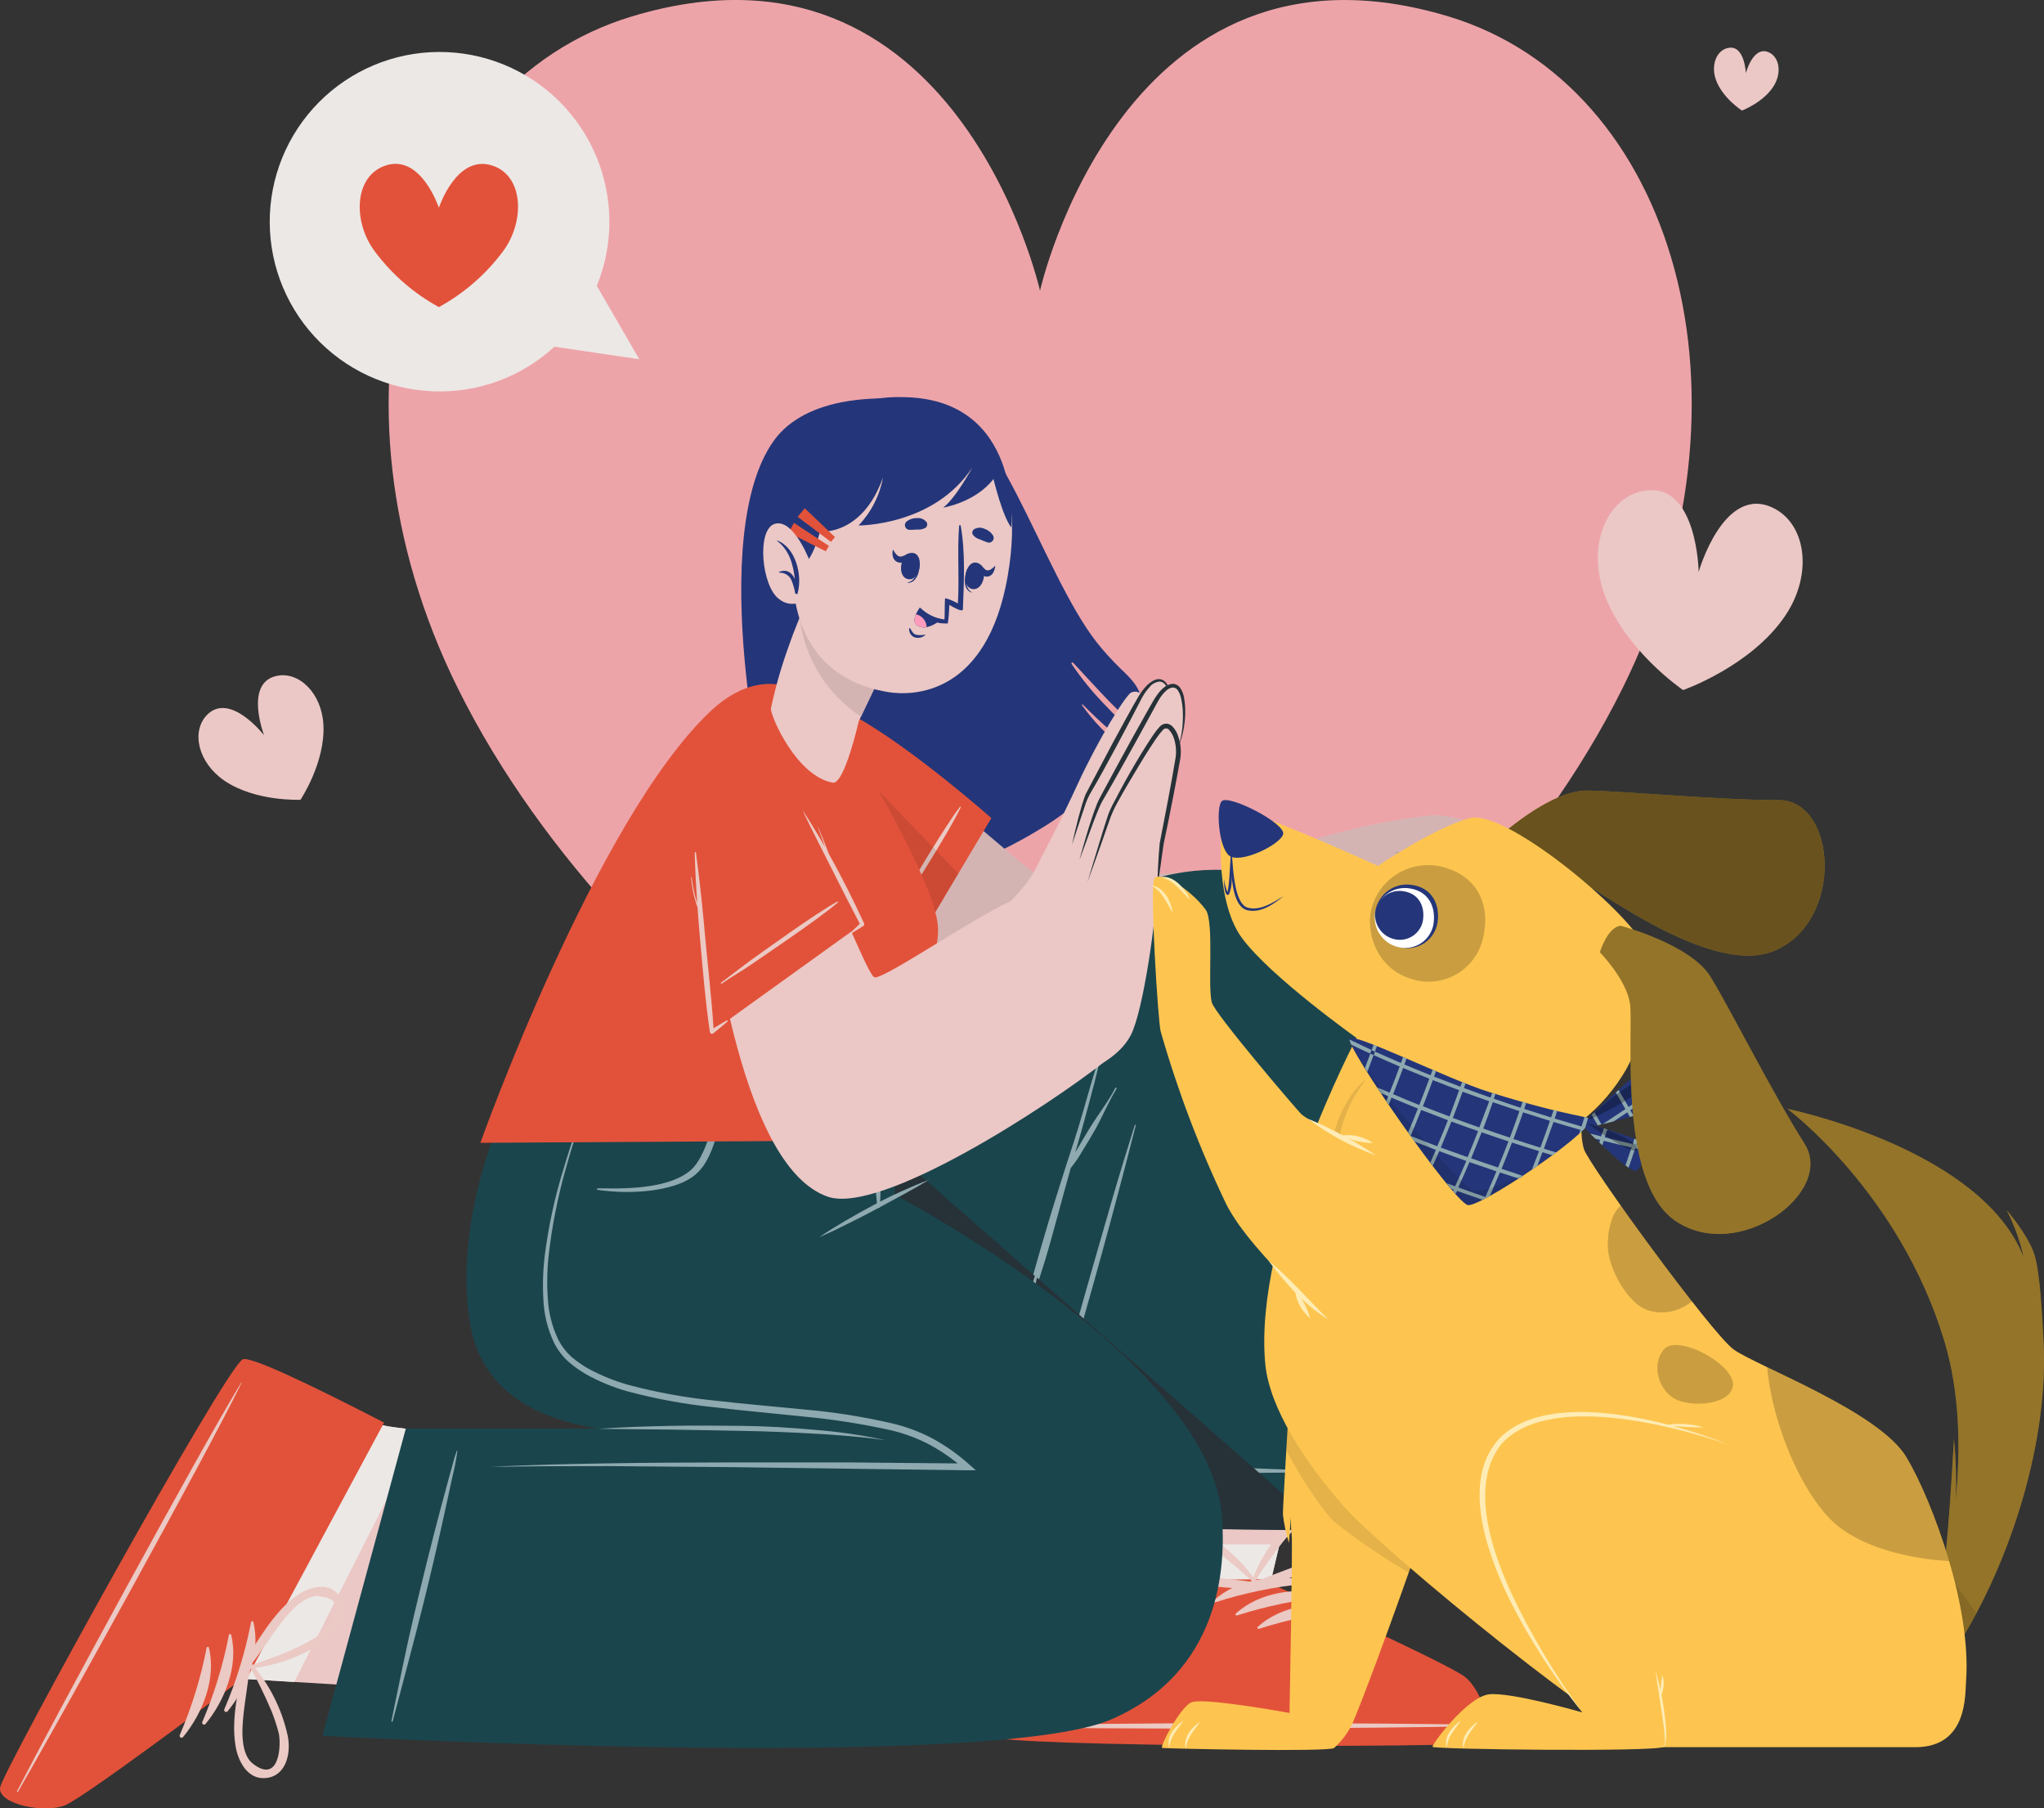 <svg xmlns="http://www.w3.org/2000/svg" width="736" height="651" viewBox="0 0 736 651" fill="none"><rect x="0" y="0" width="736" height="651" fill="#333333" stroke="none"/><g clip-path="url(#clip0_108_352)"><path d="M584.277 247.703C522.182 372.817 374.483 447.006 374.483 447.006C374.483 447.006 226.784 372.766 164.809 247.703C113.1 143.361 145.893 30.566 227.472 5.928C344.407 -29.414 374.483 104.651 374.483 104.651C374.483 104.651 404.508 -29.363 521.614 5.928C603.228 30.634 635.986 143.361 584.277 247.703Z" fill="#EDA4A9"></path><path d="M80.788 281.052C92.069 288.715 108.199 287.924 108.199 287.924C108.199 287.924 117.193 274.523 116.453 260.915C115.851 249.559 107.649 241.552 99.515 243.356C87.873 245.968 95.095 264.712 95.095 264.712C95.095 264.712 82.766 248.837 74.46 257.462C68.751 263.493 71.382 274.609 80.788 281.052Z" fill="#EBC8C6"></path><path d="M617.917 28.878C620.325 35.373 627.238 39.806 627.238 39.806C627.238 39.806 634.907 36.919 638.622 31.06C641.717 26.164 640.702 20.425 636.799 18.793C631.193 16.439 628.648 26.335 628.648 26.335C628.648 26.335 628.235 16.027 622.268 17.264C618.106 18.054 615.905 23.449 617.917 28.878Z" fill="#EBC8C6"></path><path d="M577.416 213.048C584.535 233.838 606.048 248.442 606.048 248.442C606.048 248.442 630.621 239.851 642.848 221.639C653.062 206.433 650.259 188.17 638.033 182.654C620.51 174.734 611.654 205.884 611.654 205.884C611.654 205.884 611.155 173.514 592.153 176.675C578.912 178.789 571.5 195.712 577.416 213.048Z" fill="#EBC8C6"></path><path d="M281.262 263.974C283.188 273.801 285.079 283.681 287.418 293.423C288.87 299.305 290.626 305.109 292.68 310.81C295.537 312.255 298.549 313.373 301.657 314.143C301.124 312.7 300.625 311.257 300.109 309.848C297.789 303.025 295.826 296.086 294.228 289.058C294.228 288.818 294.537 288.766 294.589 289.058C296.601 296.189 299.215 303.25 301.88 310.174C302.448 311.686 303.084 313.181 303.72 314.659C306.673 315.281 309.667 315.683 312.679 315.861C311.992 314.143 311.355 312.58 310.719 310.965C309.183 307.15 307.761 303.302 306.454 299.419C303.897 291.736 301.79 283.911 300.143 275.983C300.143 275.657 300.573 275.605 300.659 275.983C302.878 283.99 305.405 291.945 308.208 299.78C309.533 303.474 310.908 307.168 312.387 310.81C313.092 312.528 313.866 314.246 314.64 315.964C320.155 316.143 325.676 315.879 331.148 315.174C346.9 313.25 362.102 306.171 375.583 297.821C387.328 290.71 397.287 281.007 404.697 269.455C398.903 265.041 393.808 259.782 389.581 253.854C389.564 253.815 389.56 253.772 389.571 253.73C389.581 253.689 389.605 253.653 389.639 253.627C389.673 253.601 389.714 253.587 389.757 253.588C389.799 253.589 389.841 253.604 389.874 253.631C393.244 257.067 396.752 260.366 400.398 263.527C402.117 265.022 403.923 266.396 405.711 267.788L406.021 267.255C406.691 266.087 407.414 264.833 408.084 263.527C404.57 260.559 401.239 257.38 398.111 254.009C393.554 249.394 389.443 244.361 385.832 238.975C385.796 238.905 385.785 238.826 385.801 238.749C385.816 238.672 385.858 238.603 385.918 238.553C385.978 238.503 386.053 238.475 386.132 238.474C386.21 238.472 386.286 238.498 386.348 238.545C390.682 243.15 394.946 247.875 399.314 252.428C402.427 255.624 405.763 258.613 408.961 261.723C410.819 257.685 411.936 253.253 410.182 248.974C408.721 245.538 405.746 242.909 403.149 240.384C400.189 237.492 397.414 234.416 394.843 231.175C374.844 205.54 357.974 143.43 334.983 144.804C334.845 144.65 294.022 137.141 278.597 158.721C254.126 192.963 275.157 288.612 278.407 296.034C280.846 301.538 284.876 306.187 289.98 309.384C288.261 304.556 286.988 299.591 285.836 294.728C283.567 284.634 281.845 274.425 280.677 264.145C280.654 264.068 280.663 263.985 280.702 263.914C280.741 263.843 280.806 263.79 280.884 263.768C280.961 263.745 281.045 263.754 281.115 263.792C281.186 263.831 281.239 263.896 281.262 263.974Z" fill="#243679"></path><path d="M286.559 281.825C307.194 317.906 336.221 367.388 349.428 371.666C383.735 382.765 451.557 388.143 474.634 380.583C483.318 377.731 477.403 306.601 468.014 309.315C450.68 314.349 378.817 316.789 373.228 314.659C369.359 313.164 335.396 281.756 309.206 263.115C271.959 236.449 279.164 268.888 286.559 281.825Z" fill="#EBC8C6"></path><g opacity="0.1"><path d="M286.559 281.825C307.194 317.906 336.221 367.388 349.428 371.666C383.735 382.765 451.557 388.143 474.634 380.583C483.318 377.731 477.403 306.601 468.014 309.315C450.68 314.349 378.817 316.789 373.228 314.659C369.359 313.164 335.396 281.756 309.206 263.115C271.959 236.449 279.164 268.888 286.559 281.825Z" fill="black"></path></g><path d="M567.666 322.098C567.561 322.717 567.306 323.301 566.922 323.799C566.538 324.296 566.038 324.691 565.465 324.95C570.624 328.713 573.771 332.974 571.776 337.321C570.624 339.864 568.061 340.963 564.777 341.015C567.013 343.3 567.718 345.74 566.05 348.265C563.126 352.681 551.192 351.289 539.533 348.592C547.237 351.719 553.066 355.585 550.624 359.657C544.056 370.446 518.571 361.65 500.463 358.127C494.86 356.895 489.109 356.479 483.387 356.89C482.537 356.998 481.697 357.176 480.876 357.423C478.624 358.093 477.093 359.279 476.921 361.186C476.595 364.622 483.92 367.457 489.182 367.8C499.156 368.385 511.228 377.937 510.918 384.191C510.488 393.349 487.789 388.951 479.501 389.346C468.409 389.913 450.267 384.604 448.823 384.415C448.823 384.415 447.103 377.714 445.383 368.264C441.944 350.258 438.144 322.373 444.403 312.459C444.403 312.459 479.105 297.202 515.441 293.56C527.788 292.375 570.779 309.814 567.666 322.098Z" fill="#EBC8C6"></path><path opacity="0.1" d="M567.666 322.098C567.561 322.717 567.306 323.301 566.922 323.799C566.538 324.296 566.038 324.691 565.465 324.95C570.624 328.713 573.771 332.974 571.776 337.321C570.624 339.864 568.061 340.963 564.777 341.015C567.013 343.3 567.718 345.74 566.05 348.265C563.126 352.681 551.192 351.289 539.533 348.592C547.237 351.719 553.066 355.585 550.624 359.657C544.056 370.446 518.571 361.65 500.463 358.127C494.86 356.895 489.109 356.479 483.387 356.89C482.537 356.998 481.697 357.176 480.876 357.423C478.624 358.093 477.093 359.279 476.921 361.186C476.595 364.622 483.92 367.457 489.182 367.8C499.156 368.385 511.228 377.937 510.918 384.191C510.488 393.349 487.789 388.951 479.501 389.346C468.409 389.913 450.267 384.604 448.823 384.415C448.823 384.415 447.103 377.714 445.383 368.264C441.944 350.258 438.144 322.373 444.403 312.459C444.403 312.459 479.105 297.202 515.441 293.56C527.788 292.375 570.779 309.814 567.666 322.098Z" fill="black"></path><path d="M497.557 338.438C504.5 337.095 511.661 337.395 518.467 339.314C527.874 341.754 532.362 344.984 540.822 348.763C541.046 348.867 540.908 349.21 540.685 349.107C536.644 347.389 522.921 341.96 518.811 340.654C512.012 338.197 504.704 337.482 497.557 338.575V338.438Z" fill="#263238"></path><path d="M499.895 322.132C507.647 321.425 515.455 321.621 523.162 322.717C532.637 324.074 541.27 328.627 549.713 333.025C554.769 335.637 559.79 338.352 564.725 341.187C564.932 341.307 564.811 341.65 564.588 341.53C555.99 337.006 547.26 332.739 538.398 328.73C530.213 324.97 521.365 322.862 512.363 322.528C507.204 322.356 505.037 322.098 499.913 322.322C499.81 322.287 499.792 322.132 499.895 322.132Z" fill="#263238"></path><path d="M502.354 307.116C510.591 306.051 517.831 304.934 526.154 306.738C537.074 309.126 547.288 314.865 551.484 317.047C556.127 319.521 560.667 322.201 565.241 324.83C565.43 324.933 565.241 325.259 565.052 325.156C554.862 319.37 544.311 314.245 533.462 309.813C528.859 307.841 523.949 306.679 518.949 306.377C513.437 306.128 507.914 306.352 502.44 307.047C502.44 307.047 502.32 307.116 502.354 307.116Z" fill="#263238"></path><path d="M356.96 294.522L323.685 350.464C323.685 350.464 286.111 289.522 280.127 268.475C273.386 244.799 287.006 246.535 307.538 257.754C328.07 268.973 356.96 294.522 356.96 294.522Z" fill="#E2523A"></path><path d="M345.662 290.467C340.503 297.031 327.623 318.868 325.474 322.459C324.339 324.349 320.126 332.098 318.973 333.97C318.836 334.211 319.231 334.4 319.369 334.159C321.57 330.568 324.132 327.287 326.368 323.627C328.603 319.968 342.446 298.319 345.937 290.639C346.023 290.485 345.782 290.33 345.662 290.467Z" fill="#EBC9C4"></path><path opacity="0.1" d="M345.077 314.487L323.685 350.482C323.685 350.482 286.111 289.522 280.127 268.475C276.894 257.136 278.407 251.62 282.981 250.177L345.077 314.487Z" fill="black"></path><path d="M531.33 626.465C536.97 624.575 531.966 608.322 525.69 603.305C523.695 601.724 516.301 597.961 507.032 593.494C486.62 583.684 457.283 570.574 457.283 570.574L482.286 464.737L380.398 465.304C380.398 465.304 352.575 564.698 352.73 570.884C352.73 571.262 352.73 571.639 352.73 572.017C353.589 600.075 354.982 623.029 357.304 624.472C363.512 628.389 525.655 628.355 531.33 626.465Z" fill="#EBC8C6"></path><path d="M531.33 626.448C525.655 628.355 363.495 628.389 357.321 624.472C355.017 623.029 353.624 600.075 352.747 572.017C352.747 571.639 352.747 571.244 352.747 570.866C353.486 565.849 354.549 560.885 355.928 556.005H460.722L457.283 570.574C457.283 570.574 486.637 583.684 507.049 593.477C516.318 597.944 523.712 601.707 525.707 603.305C531.949 608.322 536.953 624.575 531.33 626.448Z" fill="#ECE8E6"></path><path d="M533.153 627.359C527.392 629.3 362.274 629.077 356.031 625.108C353.624 623.63 352.248 599.593 351.423 570.505C351.423 570.196 351.423 569.887 351.423 569.595L457.954 568.513V570.334C457.954 570.334 521.116 598.649 527.564 603.769C534.013 608.889 538.931 625.451 533.153 627.359Z" fill="#E2523A"></path><path d="M531.296 620.967C503.472 620.246 391.146 619.988 363.581 621.397C363.357 621.397 363.357 621.568 363.581 621.568C391.095 622.891 503.472 622.238 531.296 621.431C531.949 621.397 531.949 620.984 531.296 620.967Z" fill="#EBC9C4"></path><path d="M469.75 568.839C458.796 566.777 445.4 568.444 437.077 576.227C436.751 576.536 437.181 577 437.542 576.88C448.011 573.521 458.808 571.286 469.75 570.213C469.933 570.213 470.108 570.141 470.237 570.012C470.366 569.883 470.438 569.709 470.438 569.526C470.438 569.344 470.366 569.169 470.237 569.04C470.108 568.911 469.933 568.839 469.75 568.839Z" fill="#EBC9C4"></path><path d="M477.643 573.564C466.706 571.502 453.31 573.169 444.97 580.952C444.661 581.261 445.091 581.708 445.435 581.605C455.906 578.236 466.71 576.001 477.66 574.938C477.843 574.936 478.017 574.861 478.144 574.731C478.272 574.6 478.342 574.425 478.34 574.243C478.337 574.06 478.263 573.886 478.132 573.759C478.001 573.632 477.826 573.562 477.643 573.564Z" fill="#EBC9C4"></path><path d="M485.519 578.375C474.565 576.33 461.17 577.979 452.847 585.78C452.52 586.072 452.95 586.536 453.311 586.415C463.777 583.05 474.575 580.821 485.519 579.766C485.685 579.74 485.836 579.656 485.946 579.528C486.055 579.4 486.115 579.238 486.115 579.07C486.115 578.903 486.055 578.74 485.946 578.613C485.836 578.485 485.685 578.401 485.519 578.375Z" fill="#EBC9C4"></path><path d="M484.023 544.991C479.724 539.064 471.71 541.71 467.136 545.541C459.401 552.266 453.571 560.905 450.232 570.591C450.216 570.634 450.21 570.681 450.215 570.726C450.22 570.772 450.236 570.816 450.261 570.854C450.286 570.893 450.32 570.925 450.36 570.948C450.4 570.971 450.444 570.984 450.49 570.987C450.48 571.201 450.52 571.415 450.609 571.611C450.697 571.807 450.831 571.979 450.998 572.113C451.166 572.247 451.364 572.339 451.574 572.383C451.785 572.426 452.003 572.418 452.21 572.361C461.255 569.028 471.349 566.571 479.088 560.557C483.627 557.052 488.081 550.592 484.023 544.991ZM464.884 564.492C460.481 566.21 456.01 567.774 451.66 569.646C454.815 564.674 458.218 559.863 461.857 555.231C463.645 553.013 465.587 550.923 467.669 548.977C470.937 546.022 483.834 539.734 481.891 551.726C480.824 558.375 470.146 562.413 464.884 564.492Z" fill="#EBC9C4"></path><path d="M422.392 567.705C431.42 571.554 441.806 571.382 451.402 572.31C451.612 572.313 451.82 572.266 452.009 572.174C452.198 572.083 452.363 571.948 452.49 571.78C452.617 571.613 452.703 571.419 452.741 571.212C452.779 571.005 452.768 570.793 452.709 570.591C452.754 570.577 452.796 570.552 452.829 570.517C452.863 570.483 452.887 570.442 452.901 570.396C452.914 570.35 452.917 570.302 452.907 570.255C452.898 570.208 452.877 570.164 452.846 570.127C447.163 561.599 439.335 554.714 430.147 550.163C424.748 547.62 416.39 547.07 413.673 553.891C411.18 560.334 417.13 565.454 422.392 567.705ZM417.456 559.905C412.538 548.771 426.622 551.589 430.526 553.633C433.028 554.998 435.436 556.531 437.731 558.221C442.426 561.782 446.937 565.578 451.247 569.595C446.553 568.839 441.841 568.495 437.146 567.877C431.523 567.224 420.173 566.021 417.456 559.905Z" fill="#EBC9C4"></path><path d="M238.392 394.208C238.392 394.208 220.13 460.27 252.011 479.823C273.3 492.863 367.381 474.823 371.388 463.191C378.903 441.268 378.903 433.21 378.903 433.21L354.828 549.51L473.345 550.902C473.345 550.902 495.579 454.686 489.87 352.44C487.755 314.641 436.923 303.233 401.567 322.029C367.295 340.242 305.887 390.755 305.887 390.755L238.392 394.208Z" fill="#1B454D"></path><path d="M364.801 481.386C371.198 465.768 370.7 459.635 386.641 411.166C388.773 404.689 390.561 398.091 392.47 391.545C394.379 384.999 396.786 377.989 398.282 371.082C398.282 370.738 398.902 370.876 398.798 371.202C396.958 377.199 395.755 383.384 394.173 389.449C392.591 395.514 391.043 401.321 389.392 407.214C388.67 409.774 387.913 412.369 387.191 414.86L388.137 413.297C389.53 410.891 390.922 408.52 392.367 406.166C395.359 401.304 398.988 396.751 401.601 391.682C401.756 391.373 402.255 391.682 402.066 391.94C399.056 396.785 396.907 402.249 394.087 407.128C392.728 409.534 391.284 411.888 389.822 414.242C388.574 416.445 387.148 418.542 385.557 420.513C383.391 428.004 378.679 446.027 376.392 453.466C369.049 476.902 371.456 469.273 365.988 481.85C365.696 482.503 364.526 482.056 364.801 481.386Z" fill="#8EA9AF"></path><path d="M418.798 530.353C400.948 530.164 383.133 529.15 365.3 528.806C364.956 528.806 364.905 528.274 365.3 528.274C383.081 528.171 400.828 527.483 418.608 527.69C436.389 527.896 454.256 528.772 472.089 529.408C472.553 529.408 472.622 530.129 472.089 530.129C454.342 530.129 436.579 530.61 418.798 530.353Z" fill="#8EA9AF"></path><path d="M375.068 524.391C376.684 516.522 378.971 508.79 381.052 501.024C383.133 493.258 385.231 485.561 387.363 477.744C391.662 462.28 396.15 446.817 400.604 431.354C403.149 422.574 405.884 413.846 408.583 405.118C408.583 404.861 409.048 404.946 408.979 405.118C401.034 436.297 392.493 467.32 383.356 498.189C380.76 506.935 378.421 515.817 375.343 524.408C375.274 524.631 375.016 524.58 375.068 524.391Z" fill="#8EA9AF"></path><path d="M252.011 479.805C220.13 460.253 238.392 394.191 238.392 394.191L295.26 391.425L372.643 459.394C372.23 460.614 371.818 461.885 371.353 463.208C367.398 474.806 273.3 492.812 252.011 479.805Z" fill="#263238"></path><path d="M473.912 548.29C473.533 550.008 473.327 550.97 473.327 550.97L354.828 549.51L373.4 459.961L473.912 548.29Z" fill="#263238"></path><path d="M1.737 642.289C0.671 648.131 17.334 651.584 24.763 648.509C27.119 647.529 33.98 642.856 42.354 636.894C60.789 623.75 86.428 604.353 86.428 604.353L173.51 609.627L222.107 520.13C222.107 520.13 142.007 515.508 136.504 512.673L135.489 512.158C110.469 499.409 89.661 489.564 87.34 490.887C80.874 494.409 2.803 636.413 1.737 642.289Z" fill="#EBC8C6"></path><path d="M151.791 514.976L105.981 605.555L86.411 604.37C86.411 604.37 60.789 623.733 42.354 636.894C33.963 642.856 27.119 647.512 24.763 648.509C17.334 651.584 0.688 648.131 1.737 642.289C2.786 636.447 80.84 494.41 87.271 490.887C89.644 489.564 110.486 499.478 135.421 512.158C135.765 512.312 136.091 512.501 136.435 512.673C137.862 513.429 143.709 514.185 151.791 514.976Z" fill="#ECE8E6"></path><path d="M0.052 643.457C1.135 637.478 80.874 492.983 87.357 489.41C89.816 488.018 111.569 498.396 137.484 511.745L138.292 512.175L87.924 605.968L86.36 605.057C86.36 605.057 31.108 646.722 23.507 649.9C15.907 653.079 -1.049 649.436 0.052 643.457Z" fill="#E2523A"></path><path d="M6.569 644.901C20.601 620.847 74.924 522.656 86.979 497.846C86.979 497.64 86.979 497.554 86.824 497.846C72.396 521.35 18.864 620.022 6.174 644.78C5.898 645.21 6.277 645.416 6.569 644.901Z" fill="#EBC9C4"></path><path d="M81.94 616.122C89.008 607.531 93.978 594.989 91.209 583.907C91.106 583.477 90.487 583.632 90.418 583.993C88.321 594.781 85.082 605.315 80.754 615.417C80.701 615.571 80.703 615.737 80.759 615.889C80.815 616.041 80.921 616.169 81.061 616.251C81.2 616.334 81.363 616.366 81.523 616.343C81.684 616.319 81.831 616.241 81.94 616.122Z" fill="#EBC9C4"></path><path d="M73.944 620.744C81.029 612.153 85.981 599.611 83.23 588.529C83.11 588.099 82.508 588.254 82.439 588.529C80.367 599.346 77.138 609.91 72.809 620.039C72.775 620.183 72.788 620.333 72.844 620.469C72.9 620.606 72.998 620.721 73.124 620.799C73.249 620.876 73.395 620.913 73.543 620.903C73.69 620.893 73.83 620.837 73.944 620.744Z" fill="#EBC9C4"></path><path d="M65.93 625.365C72.998 616.775 77.968 604.232 75.199 593.151C75.096 592.721 74.477 592.876 74.408 593.236C72.313 604.027 69.068 614.562 64.727 624.661C64.663 624.818 64.658 624.992 64.713 625.152C64.768 625.312 64.878 625.447 65.024 625.532C65.17 625.618 65.342 625.648 65.508 625.617C65.675 625.587 65.824 625.497 65.93 625.365Z" fill="#EBC9C4"></path><path d="M95.99 640.107C103.246 639.196 104.794 630.898 103.625 625.039C101.472 615.039 96.728 605.778 89.868 598.185C89.839 598.149 89.802 598.12 89.76 598.1C89.719 598.08 89.673 598.07 89.627 598.07C89.581 598.07 89.535 598.08 89.494 598.1C89.452 598.12 89.415 598.149 89.386 598.185C89.205 598.073 88.999 598.006 88.787 597.989C88.574 597.973 88.361 598.007 88.164 598.089C87.967 598.171 87.793 598.299 87.656 598.462C87.518 598.625 87.422 598.819 87.374 599.027C85.93 608.562 83.23 618.562 84.76 628.235C85.586 633.939 89.111 640.966 95.99 640.107ZM88.079 613.957C88.681 609.249 89.49 604.611 89.902 599.886C92.749 605.037 95.332 610.33 97.641 615.744C98.72 618.384 99.622 621.093 100.34 623.854C101.355 628.132 100.65 642.461 91.072 634.97C85.775 630.846 87.374 619.558 88.079 613.957Z" fill="#EBC9C4"></path><path d="M105.74 575.282C98.002 581.313 93.169 590.487 87.718 598.442C87.614 598.629 87.555 598.837 87.546 599.05C87.537 599.263 87.579 599.476 87.668 599.67C87.757 599.864 87.89 600.035 88.057 600.168C88.224 600.301 88.421 600.392 88.63 600.435C88.63 600.624 88.63 600.796 88.957 600.796C99.177 599.904 108.984 596.35 117.399 590.487C122.231 587.051 126.771 579.869 122.059 574.251C117.605 568.925 110.245 571.674 105.74 575.282ZM114.957 574.715C127.081 575.763 117.829 586.742 114.166 589.164C111.764 590.704 109.259 592.076 106.669 593.271C101.338 595.848 95.732 597.6 90.195 599.628C93.101 595.882 95.68 591.931 98.449 588.082C101.75 583.426 108.285 574.062 114.957 574.646V574.715Z" fill="#EBC9C4"></path><path d="M319.438 381.666C321.171 397.771 322.089 413.954 322.189 430.151C322.189 430.151 434.773 489.101 439.915 545.146C441.634 564.99 439.072 602.171 400.122 619.026C356.599 637.925 116.092 624.919 116.092 624.919L146.134 514.288H252.217C252.217 514.288 177.362 526.178 169.228 476.335C161.679 429.945 190.156 381.528 190.156 381.528L319.438 381.666Z" fill="#1B454D"></path><path d="M140.94 619.593C143.589 606.844 146.099 594.044 149.109 581.364C152.118 568.684 155.231 555.987 158.584 543.393C159.535 539.831 160.493 536.28 161.456 532.741C161.92 531.023 162.384 529.305 162.883 527.587C163.305 525.842 163.822 524.121 164.431 522.432C164.431 522.243 164.706 522.346 164.688 522.432C164.241 525.725 163.604 528.989 162.78 532.208C162.109 535.284 161.473 538.377 160.785 541.452C159.409 547.775 157.993 554.075 156.537 560.351C153.631 572.997 150.416 585.522 147.114 598.064C145.257 605.177 143.377 612.296 141.474 619.421C141.37 620.108 140.837 619.953 140.94 619.593Z" fill="#8EA9AF"></path><path d="M215.538 514.409C224.136 513.79 232.734 513.515 241.332 513.343C249.931 513.172 258.529 513.257 267.127 513.343C275.725 513.429 284.323 513.962 292.921 514.735C301.596 515.379 310.216 516.631 318.716 518.481L312.319 517.656L305.887 517.037C301.605 516.676 297.289 516.333 293.042 516.144C284.444 515.646 275.845 515.285 267.247 515.147C258.649 515.01 250.051 514.786 241.453 514.683L215.538 514.409Z" fill="#8EA9AF"></path><path d="M213.715 390.738C209.875 400.597 206.535 410.644 203.707 420.839C200.834 430.966 198.786 441.308 197.585 451.765C197.004 456.98 196.894 462.235 197.258 467.469C197.52 472.651 198.818 477.728 201.076 482.4C202.235 484.657 203.79 486.688 205.667 488.396C207.612 490.083 209.727 491.563 211.978 492.812C216.567 495.284 221.418 497.238 226.44 498.636C236.619 501.338 246.999 503.216 257.48 504.254C267.986 505.474 278.528 506.333 289.086 507.399C299.706 508.302 310.25 509.943 320.641 512.312C325.915 513.501 331.008 515.379 335.791 517.896C340.534 520.486 344.96 523.617 348.981 527.226L351.371 529.339H348.155L262.38 528.188L219.493 527.827C205.186 527.827 190.896 527.827 176.605 528.136C190.878 527.312 205.186 527.088 219.476 526.831C233.766 526.573 248.09 526.556 262.38 526.504H305.285L348.19 526.899L347.347 528.978C343.458 525.533 339.189 522.542 334.622 520.061C330.018 517.655 325.114 515.869 320.039 514.752C309.745 512.507 299.321 510.9 288.828 509.941C278.304 508.825 267.746 507.914 257.204 506.643C246.617 505.568 236.134 503.643 225.856 500.887C220.673 499.425 215.681 497.361 210.981 494.736C208.622 493.374 206.409 491.773 204.377 489.96C202.354 488.068 200.688 485.827 199.459 483.345C197.154 478.428 195.856 473.101 195.642 467.675C195.351 462.343 195.535 456.996 196.192 451.697C197.547 441.153 199.82 430.748 202.985 420.599C205.991 410.449 209.573 400.479 213.715 390.738Z" fill="#8EA9AF"></path><path d="M307.177 380.497C307.177 380.257 307.572 380.24 307.607 380.497C308.054 384.329 309.326 406.269 310.049 414.465C310.289 417.403 310.135 422.626 314.417 422.626C317.856 422.626 319.489 418.932 319.868 416.063C320.332 412.627 318.458 387.147 318.028 378.693C318.028 378.453 318.389 378.436 318.44 378.693C320.005 387.164 323.015 414.104 322.121 417.884C321.415 420.839 319.902 423.657 316.876 424.653C317.145 427.978 317.099 431.32 316.738 434.636C316.738 434.911 315.844 434.997 315.775 434.773C315.93 432.797 314.881 425.117 314.898 425.083C313.852 425.168 312.802 424.983 311.847 424.547C310.893 424.111 310.067 423.438 309.447 422.592C306.455 418.588 307.108 390.239 307.177 380.497Z" fill="#8EA9AF"></path><path d="M295.019 445.408C298.08 443.295 301.261 441.371 304.46 439.481C307.658 437.591 310.908 435.804 314.176 434.052C317.443 432.299 320.762 430.615 324.15 429.103C327.537 427.591 330.925 426.045 334.467 424.808C332.868 425.787 331.234 426.646 329.635 427.609L324.786 430.306C321.553 432.024 318.286 433.845 315.001 435.598C311.717 437.35 308.449 439.034 305.113 440.649L300.109 443.106C298.407 443.862 296.739 444.704 295.019 445.408Z" fill="#8EA9AF"></path><path d="M215.125 427.815C221.092 427.815 239.716 428.88 248.589 421.389C255.777 415.324 258.907 394.638 260.162 388.951C260.162 388.676 260.644 388.762 260.644 389.036C260.773 395.42 259.962 401.788 258.236 407.936C256.792 413.176 254.797 419.035 250.618 422.695C246.44 426.354 240.094 427.849 234.385 428.622C227.976 429.379 221.495 429.292 215.108 428.365C215.063 428.334 215.026 428.292 215.001 428.243C214.976 428.194 214.964 428.14 214.966 428.085C214.968 428.03 214.983 427.977 215.011 427.929C215.039 427.882 215.078 427.843 215.125 427.815Z" fill="#8EA9AF"></path><path d="M324.029 364.158L320.005 410.547L172.977 411.441C172.977 411.441 214.248 295.536 255.622 256.259C272.113 240.641 287.521 245.143 299.335 256.964C302.035 259.661 334.708 312.837 337.545 331.891C339.867 347.475 324.029 364.158 324.029 364.158Z" fill="#E2523A"></path><path d="M303.497 355.516C296.088 355.744 288.718 356.676 281.486 358.299C277.857 359.158 274.28 360.241 270.704 361.426C268.984 362.01 267.144 362.526 265.338 363.024C263.497 363.608 261.578 363.909 259.646 363.917C259.492 363.917 259.457 364.227 259.646 364.244C261.421 364.516 263.217 364.625 265.012 364.57C266.752 364.445 268.478 364.17 270.17 363.746C273.85 362.921 277.496 361.856 281.176 360.979C288.588 359.261 295.999 357.388 303.531 356.289C303.875 356.237 303.841 355.499 303.497 355.516Z" fill="#263238"></path><path d="M320.762 365.343C314.843 364.039 308.837 363.161 302.792 362.715C299.773 362.543 296.748 362.543 293.729 362.715C292.268 362.715 290.823 362.869 289.379 362.972C287.934 363.076 286.18 363.505 284.598 363.608C284.426 363.608 284.392 363.952 284.598 363.935C286.111 363.935 287.608 364.192 289.104 364.278L293.626 364.502C296.636 364.656 299.645 364.845 302.672 364.966C308.707 365.206 314.709 365.532 320.745 366.048C321.037 366.014 321.054 365.412 320.762 365.343Z" fill="#263238"></path><path d="M277.582 255.16C277.582 258.115 286.851 279.437 299.851 281.774C304.081 282.53 309.223 259.61 309.223 259.61L309.997 258.012L320.727 235.539L296.962 211.33L293.523 208.049C293.523 208.049 290.995 214.388 287.934 222.309L287.487 223.443C287.298 223.89 287.126 224.302 286.971 224.732C286.49 225.9 286.008 227.103 285.561 228.322C285.217 229.233 284.873 230.127 284.547 231.106C284.22 232.085 283.859 233.03 283.515 234.01C281.06 240.917 279.077 247.983 277.582 255.16Z" fill="#EBC8C6"></path><path d="M287.9 222.309C288.761 229.508 291.185 236.432 295.002 242.599C298.818 248.765 303.936 254.025 309.997 258.012L320.728 235.539L296.962 211.33L293.523 208.049C293.523 208.049 290.961 214.474 287.9 222.309Z" fill="#D4B4B3"></path><path d="M362.875 207.275C355.446 250.315 328.792 250.727 319.506 249.112C311.063 247.651 282.551 241.604 285.492 198.015C288.433 154.426 310.805 144.272 330.202 146.608C349.6 148.945 370.304 164.219 362.875 207.275Z" fill="#EBC8C6"></path><path d="M355.739 195.334C354.78 195.013 353.838 194.64 352.919 194.218C351.869 193.956 350.937 193.351 350.271 192.5C350.113 192.197 350.06 191.852 350.119 191.516C350.178 191.181 350.346 190.874 350.597 190.644C351.167 190.258 351.828 190.031 352.514 189.986C353.2 189.94 353.886 190.079 354.501 190.386C355.839 190.823 356.967 191.742 357.665 192.963C357.792 193.252 357.836 193.57 357.794 193.883C357.752 194.195 357.624 194.49 357.425 194.735C357.226 194.98 356.964 195.165 356.666 195.271C356.369 195.377 356.048 195.399 355.739 195.334Z" fill="#243679"></path><path d="M327.314 190.747C328.345 190.747 329.308 190.747 330.323 190.644C331.393 190.748 332.468 190.501 333.384 189.939C333.634 189.705 333.802 189.395 333.861 189.058C333.919 188.72 333.867 188.372 333.711 188.067C333.3 187.513 332.748 187.08 332.113 186.811C331.478 186.542 330.783 186.448 330.099 186.538C328.694 186.499 327.325 186.99 326.265 187.912C326.06 188.145 325.922 188.428 325.866 188.733C325.809 189.037 325.836 189.351 325.944 189.642C326.051 189.932 326.235 190.188 326.476 190.383C326.717 190.577 327.007 190.703 327.314 190.747Z" fill="#243679"></path><path d="M331.148 202.602C331.148 202.482 330.89 202.705 330.89 202.825C330.547 205.781 329.652 209.114 326.849 209.698C326.763 209.698 326.746 209.853 326.849 209.853C330.168 209.887 331.303 205.454 331.148 202.602Z" fill="#243679"></path><path d="M329.033 199.131C324.339 198.083 322.568 207.516 326.901 208.495C331.234 209.475 332.903 200.025 329.033 199.131Z" fill="#243679"></path><path d="M327.021 199.286C326.093 199.664 325.112 200.454 324.098 200.368C323.083 200.283 322.241 199.114 321.673 198.032C321.673 197.912 321.518 198.032 321.484 198.032C321.123 199.75 321.484 201.829 323.358 202.447C325.233 203.066 326.66 201.674 327.451 199.939C327.589 199.681 327.399 199.131 327.021 199.286Z" fill="#243679"></path><path d="M348.207 205.093C348.207 204.99 348.413 205.282 348.379 205.385C347.708 208.289 347.433 211.725 349.892 213.22C349.892 213.22 349.892 213.409 349.892 213.375C346.694 212.292 347.106 207.739 348.207 205.093Z" fill="#243679"></path><path d="M351.388 202.551C356.169 203.118 354.69 212.602 350.271 212.086C345.851 211.571 347.416 202.087 351.388 202.551Z" fill="#243679"></path><path d="M353.297 203.478C353.968 204.114 354.57 205.196 355.447 205.334C356.324 205.471 357.407 204.664 358.232 203.77C358.232 203.77 358.37 203.77 358.353 203.908C358.129 205.729 357.235 207.516 355.429 207.602C353.624 207.688 352.867 205.884 352.712 204.045C352.678 203.702 353.108 203.238 353.297 203.478Z" fill="#243679"></path><path d="M327.709 226.209C328.259 227.051 328.724 228.151 329.755 228.494C330.839 228.717 331.956 228.717 333.04 228.494C333.061 228.492 333.081 228.497 333.099 228.507C333.118 228.517 333.132 228.532 333.142 228.551C333.151 228.569 333.154 228.59 333.152 228.611C333.149 228.631 333.14 228.651 333.126 228.666C332.58 229.14 331.915 229.456 331.203 229.58C330.491 229.704 329.759 229.632 329.085 229.37C328.525 229.081 328.063 228.634 327.757 228.084C327.452 227.533 327.315 226.905 327.365 226.278C327.399 226.106 327.64 226.089 327.709 226.209Z" fill="#243679"></path><path d="M341.844 217.773C341.844 217.773 341.673 222.257 341.311 224.319C341.311 224.525 340.761 224.525 340.056 224.439C340.056 224.439 340.056 224.439 339.97 224.439C338.142 224.453 336.345 223.963 334.776 223.024C333.208 222.084 331.929 220.731 331.08 219.113C331.063 219.066 331.062 219.015 331.078 218.968C331.093 218.92 331.124 218.879 331.166 218.852C331.207 218.824 331.257 218.811 331.307 218.815C331.357 218.819 331.404 218.839 331.441 218.873C333.778 221.153 336.798 222.607 340.039 223.013C340.28 222.464 340.039 215.333 340.4 215.368C341.98 215.792 343.496 216.428 344.905 217.258C345.507 207.928 344.63 198.582 345.37 189.304C345.37 188.977 345.903 188.96 345.937 189.304C347.657 199.028 347.089 209.767 346.711 219.423C346.591 220.574 342.601 218.271 341.844 217.773Z" fill="#243679"></path><path d="M338.422 223.323C337.08 224.546 335.446 225.404 333.676 225.814C332.709 226.013 331.703 225.899 330.804 225.488C328.827 224.594 329.085 222.687 329.79 221.141C330.147 220.321 330.603 219.547 331.148 218.838C333.035 221.067 335.583 222.638 338.422 223.323Z" fill="#243679"></path><path d="M333.676 225.814C332.709 226.013 331.703 225.899 330.804 225.488C328.827 224.594 329.085 222.687 329.79 221.141C330.868 221.371 331.838 221.958 332.543 222.805C333.247 223.653 333.647 224.712 333.676 225.814Z" fill="#FF9CBD"></path><path d="M284.323 205.42C291.735 206.846 295.243 191.383 295.243 191.383C295.243 191.383 310.444 193.101 317.942 171.899C316.757 178.392 313.703 184.398 309.154 189.183C309.154 189.183 336.273 189.39 350.116 168.274C350.116 168.274 344.304 179.167 339.626 182.758C339.626 182.758 351.216 180.902 357.734 172.449C357.734 172.449 360.95 185.919 364.165 189.905C364.165 189.905 368.395 142.931 324.39 142.966C324.39 142.966 296.997 141.677 284.839 162.071C272.681 182.466 284.323 205.42 284.323 205.42Z" fill="#243679"></path><path d="M300.659 193.376L289.757 182.964L287.229 186.074L299.198 195.094L300.659 193.376Z" fill="#E2523A"></path><path d="M298.476 196.537L285.888 188.256L283.962 191.761L297.341 198.496L298.476 196.537Z" fill="#E2523A"></path><path d="M291.769 202.447C291.769 202.447 286.008 186.83 279.147 188.548C272.286 190.266 274.194 211.21 280.54 215.66C281.307 216.306 282.198 216.79 283.158 217.082C284.118 217.373 285.128 217.466 286.126 217.355C287.123 217.245 288.087 216.932 288.96 216.437C289.833 215.941 290.595 215.274 291.201 214.474L291.769 202.447Z" fill="#EBC8C6"></path><path d="M279.852 194.596C279.732 194.596 279.68 194.699 279.852 194.767C284.254 198.066 285.647 203.358 286.215 208.512C285.235 206.296 283.498 204.767 280.592 205.866C280.437 205.866 280.592 206.159 280.592 206.176C281.53 206.129 282.46 206.373 283.254 206.874C284.048 207.375 284.668 208.11 285.028 208.976C285.612 210.435 286.044 211.949 286.318 213.495C286.421 214.01 287.281 213.976 287.247 213.495V213.375C289.001 207.069 286.438 197.001 279.852 194.596Z" fill="#243679"></path><path d="M252.149 299.35C256.602 342.888 268.227 420.461 298.028 430.821C317.202 437.471 377.578 398.177 398.265 381.803C405.591 376.013 375.772 319.95 366.418 323.387C354.157 327.923 318.131 352.835 314.915 351.856C312.267 351.031 301.915 321.72 284.632 290.003C262.827 249.919 248.469 263.493 252.149 299.35Z" fill="#EBC8C6"></path><path d="M407.156 372.697C400.432 385.532 380.106 389.002 380.106 389.002L352.111 334.744C352.111 334.744 367.983 322.717 372.626 313.25C373.967 310.501 381.637 296.361 388.103 282.169C395.549 266.053 405.402 250.108 407.38 249.284C411.18 247.703 415.651 252.926 413.209 264.953C410.767 276.98 401.946 299.608 401.756 301.034C401.767 301.54 401.813 302.046 401.894 302.546C402.169 303.147 416.356 313.284 416.408 321.17C416.459 329.057 411.816 363.832 407.156 372.697Z" fill="#EBC8C6"></path><path d="M388.618 320.999C388.618 320.999 388.171 291.12 391.662 285.966C395.153 280.811 411.369 246.689 415.135 245.023C418.901 243.356 423.406 248.682 420.964 260.709C418.522 272.736 409.701 295.347 409.529 296.79C409.357 298.233 414.017 324.28 413.725 326.72C413.432 329.16 388.618 320.999 388.618 320.999Z" fill="#EBC8C6"></path><path d="M385.987 304.161C386.658 300.948 387.466 297.769 388.257 294.591C388.67 293.01 389.117 291.429 389.581 289.866C389.822 289.076 390.063 288.285 390.338 287.495C390.458 287.1 390.613 286.705 390.768 286.309C390.923 285.914 391.163 285.468 391.335 285.141C394.362 279.414 397.417 273.635 400.501 267.805C403.631 262.049 406.709 256.311 410.01 250.624C410.877 249.175 411.916 247.836 413.106 246.638C413.721 246.032 414.415 245.512 415.169 245.091C415.967 244.619 416.897 244.42 417.818 244.524C418.269 244.613 418.697 244.791 419.078 245.048C419.459 245.304 419.785 245.635 420.036 246.019C420.52 246.724 420.876 247.51 421.085 248.339C421.489 249.939 421.674 251.586 421.635 253.235C421.487 251.616 421.152 250.019 420.638 248.476C420.38 247.733 420.002 247.036 419.52 246.414C419.301 246.128 419.027 245.887 418.714 245.707C418.401 245.527 418.056 245.411 417.697 245.366C416.954 245.413 416.229 245.619 415.573 245.972C414.917 246.325 414.345 246.816 413.897 247.411C412.829 248.588 411.91 249.892 411.163 251.294C408.188 257.067 405.127 262.891 402.031 268.647C398.936 274.403 395.824 280.159 392.487 285.828C391.718 287.22 391.095 288.689 390.63 290.21C390.08 291.756 389.581 293.302 389.065 294.849L385.987 304.161Z" fill="#263238"></path><path d="M393.278 325.826C393.278 325.826 392.934 293.079 396.425 287.925C399.916 282.77 416.132 248.648 419.898 246.981C423.664 245.315 428.17 250.641 425.728 262.668C423.286 274.695 414.447 297.306 414.275 298.749C414.103 300.192 415.995 325.741 415.72 328.266C415.444 330.792 393.278 325.826 393.278 325.826Z" fill="#EBC8C6"></path><path d="M388.687 309.642C389.702 305.759 390.854 301.91 392.006 298.061C392.625 296.137 393.244 294.23 393.915 292.323C394.259 291.378 394.603 290.433 394.981 289.488C395.363 288.533 395.805 287.604 396.305 286.705C400.1 279.649 403.934 272.599 407.809 265.554L413.69 255.057L415.204 252.428C415.716 251.519 416.291 250.646 416.923 249.816C417.557 248.954 418.296 248.174 419.124 247.497C420.004 246.743 421.099 246.286 422.254 246.191C422.865 246.192 423.463 246.372 423.974 246.707C424.464 247.037 424.875 247.471 425.177 247.978C425.73 248.9 426.114 249.912 426.312 250.967C426.688 252.978 426.844 255.023 426.777 257.067C426.659 261.117 425.838 265.117 424.352 268.888C425.5 265.055 426.034 261.066 425.934 257.067C425.924 255.1 425.693 253.141 425.246 251.225C425.043 250.311 424.682 249.439 424.18 248.648C423.993 248.298 423.712 248.007 423.369 247.807C423.026 247.607 422.634 247.505 422.237 247.514C421.381 247.642 420.584 248.025 419.95 248.614C419.25 249.242 418.622 249.945 418.075 250.71C416.992 252.256 416.098 254.146 415.118 255.864L409.34 266.413C405.436 273.441 401.567 280.451 397.526 287.409C396.987 288.261 396.51 289.151 396.099 290.072C395.703 290.966 395.308 291.893 394.946 292.821C394.207 294.677 393.502 296.549 392.814 298.422L388.687 309.642Z" fill="#263238"></path><path d="M392.264 325.603C392.264 325.603 398.609 297.082 401.859 292.289C405.109 287.495 414.722 263.51 418.23 261.946C421.738 260.383 425.934 265.383 423.647 276.55C421.36 287.718 418.643 301.034 418.488 302.426C418.333 303.817 415.995 325.964 415.719 328.318C415.444 330.672 392.264 325.603 392.264 325.603Z" fill="#EBC8C6"></path><path d="M391.593 317.562C393.038 312.597 394.568 307.666 396.064 302.718C396.804 300.243 397.578 297.769 398.386 295.312L398.988 293.457C399.191 292.828 399.438 292.213 399.727 291.618C400.26 290.416 400.845 289.265 401.447 288.182C403.837 283.578 406.33 279.042 408.979 274.592C410.303 272.358 411.644 270.142 413.037 267.96C413.742 266.86 414.447 265.778 415.187 264.695C415.928 263.568 416.762 262.505 417.68 261.517C417.979 261.207 418.337 260.96 418.732 260.789C419.128 260.617 419.553 260.526 419.984 260.52C420.849 260.57 421.658 260.959 422.237 261.603C423.197 262.657 423.908 263.914 424.318 265.28C425.185 267.873 425.41 270.638 424.971 273.338C424.077 278.492 423.08 283.526 422.099 288.595C421.119 293.663 420.087 298.8 419.021 303.749C418.626 306.274 418.299 308.903 417.938 311.411C417.577 313.92 417.198 316.566 416.734 319.074C416.837 313.92 417.13 308.765 417.577 303.611L420.517 288.354C421.463 283.2 422.426 278.183 423.252 273.114C423.661 270.69 423.478 268.202 422.719 265.864C422.369 264.739 421.783 263.702 420.999 262.823C420.868 262.645 420.697 262.501 420.5 262.401C420.303 262.302 420.085 262.25 419.864 262.25C419.643 262.25 419.425 262.302 419.228 262.401C419.031 262.501 418.86 262.645 418.729 262.823C417.887 263.73 417.117 264.701 416.425 265.726C415.702 266.774 414.98 267.84 414.292 268.922C412.882 271.087 411.518 273.275 410.2 275.485C407.551 279.901 404.886 284.334 402.41 288.852C401.791 289.986 401.189 291.12 400.69 292.288C400.165 293.447 399.706 294.635 399.314 295.845L396.752 303.164L391.593 317.562Z" fill="#263238"></path><path d="M310.118 332.802L257.256 370.824C257.256 370.824 247.248 299.951 250.206 278.286C253.525 253.888 265.27 260.915 279.611 279.42C293.953 297.924 310.118 332.802 310.118 332.802Z" fill="#E2523A"></path><path d="M301.519 324.589C294.125 328.507 273.627 343.386 270.205 345.808C268.399 347.097 261.435 352.509 259.629 353.763C259.405 353.935 259.629 354.261 259.921 354.09C263.361 351.684 267.075 349.64 270.549 347.217C274.022 344.795 295.449 330.448 301.708 324.881C301.727 324.869 301.744 324.853 301.757 324.834C301.77 324.815 301.779 324.794 301.784 324.772C301.789 324.75 301.789 324.726 301.785 324.704C301.781 324.682 301.772 324.66 301.76 324.641C301.747 324.622 301.731 324.605 301.713 324.592C301.694 324.579 301.673 324.57 301.65 324.565C301.628 324.56 301.605 324.56 301.582 324.564C301.56 324.568 301.538 324.577 301.519 324.589Z" fill="#EBC9C4"></path><path d="M250.601 306.996C250.601 306.686 250.137 306.772 250.154 306.996C250.309 313.078 250.636 319.16 251.048 325.242C250.103 322.194 249.441 319.065 249.071 315.896C249.071 315.758 248.847 315.793 248.847 315.896C249.15 319.57 249.925 323.191 251.151 326.668C251.461 330.912 251.788 335.139 252.183 339.365C253.163 350.104 254.023 360.893 255.622 371.563C255.646 371.69 255.702 371.809 255.784 371.909C255.867 372.009 255.974 372.085 256.094 372.132C256.215 372.178 256.346 372.193 256.474 372.175C256.602 372.156 256.723 372.106 256.826 372.027C258.546 370.653 260.369 369.226 261.985 367.732C262.174 367.577 261.985 367.233 261.762 367.354C260.042 368.247 258.529 369.226 256.929 370.223C256.259 359.811 255.055 349.451 254.075 339.073C253.146 328.421 252.046 317.682 250.601 306.996Z" fill="#EBC9C4"></path><path d="M298.475 307.442C297.237 304.23 295.982 301.034 294.641 297.872C294.641 297.872 294.503 297.872 294.537 297.872C295.346 300.261 296.257 302.632 297.117 305.003C294.623 300.621 291.958 296.292 289.258 292.1C289.258 292.1 289.121 292.1 289.155 292.1C292.388 298.972 296.033 305.845 299.387 312.597C302.74 319.349 306.145 325.947 309.601 332.596C308.535 333.644 307.435 334.675 306.334 335.689C306.299 335.728 306.279 335.778 306.278 335.831C306.277 335.883 306.294 335.935 306.327 335.976C306.36 336.017 306.406 336.045 306.458 336.055C306.509 336.066 306.563 336.057 306.609 336.032C307.985 335.139 309.361 334.314 310.788 333.421C310.961 333.338 311.096 333.192 311.163 333.013C311.231 332.833 311.226 332.634 311.149 332.458C307.28 324.074 303.05 315.638 298.475 307.442Z" fill="#EBC9C4"></path><path d="M538.707 302.202C538.707 302.202 557.744 284.454 571.501 284.626C585.258 284.797 618.223 288.062 640.492 288.062C661.265 288.062 664.309 331.479 639.013 342.269C615.833 352.165 572.395 317.803 564.209 314.263C556.024 310.724 542.817 313.611 542.817 313.611C542.817 313.611 536.627 306.549 538.707 302.202Z" fill="#D2A53B"></path><path opacity="0.5" d="M538.707 302.202C538.707 302.202 557.744 284.454 571.501 284.626C585.258 284.797 618.223 288.062 640.492 288.062C661.265 288.062 664.309 331.479 639.013 342.269C615.833 352.165 572.395 317.803 564.209 314.263C556.024 310.724 542.817 313.611 542.817 313.611C542.817 313.611 536.627 306.549 538.707 302.202Z" fill="black"></path><path d="M514.289 546.074C514.289 546.074 496.078 598.786 487.119 620.177C485.52 623.646 483.225 626.751 480.378 629.3C478.865 630.829 419.52 629.523 418.471 629.3C417.422 629.077 424.782 614.868 428.909 612.909C433.036 610.95 464.334 616.706 464.334 616.706C464.334 616.706 465.486 554.853 465.125 552.929C464.88 550.647 464.782 548.351 464.832 546.057L464.11 555.523C463.083 552.158 462.358 548.708 461.943 545.215C461.943 541.95 463.904 509.735 463.904 509.735L514.289 546.074Z" fill="#FDC550"></path><path d="M432.211 619.816C429.133 621.792 425.78 625.692 427.052 629.592C427.259 625.658 430.062 622.908 432.211 619.816Z" fill="#FFECB5"></path><path d="M426.209 619.455C423.114 621.431 419.761 625.331 421.051 629.231C421.257 625.297 424.06 622.548 426.209 619.455Z" fill="#FFECB5"></path><path opacity="0.1" d="M463.164 522.02C468.908 533.239 477.403 545.215 480.36 547.792C488.886 554.587 497.898 560.748 507.324 566.227C511.434 554.63 514.375 546.125 514.375 546.125L463.955 509.77C463.955 509.77 463.508 515.268 463.164 522.02Z" fill="black"></path><path d="M696.363 581.158L704.48 593.185C724.221 562.035 737.875 518.36 735.811 482.314C735.364 474.496 734.625 457.504 732.372 451.181C730.068 444.549 723.137 436.302 722.57 435.718C725.305 441.025 727.345 446.661 728.64 452.487C728.159 451.319 727.643 450.185 727.093 449.051C709.054 412.541 643.639 399.225 643.639 399.225C643.639 399.225 684.05 429.327 700.163 482.95C705.855 501.849 705.941 522.724 704.187 540.318C704.501 532.913 704.294 525.496 703.568 518.12C703.482 519.632 701.367 560.008 699.046 570.935C699.046 571.347 698.874 571.691 698.788 572C698.702 572.31 698.667 572.499 698.633 572.705C697.36 578.031 696.363 581.158 696.363 581.158Z" fill="#D2A53B"></path><path opacity="0.3" d="M696.363 581.158L704.48 593.185C724.221 562.035 737.875 518.36 735.811 482.314C735.364 474.496 734.625 457.504 732.372 451.181C730.068 444.549 723.137 436.302 722.57 435.718C725.305 441.025 727.345 446.661 728.64 452.487C728.159 451.319 727.643 450.185 727.093 449.051C709.054 412.541 643.639 399.225 643.639 399.225C643.639 399.225 684.05 429.327 700.163 482.95C705.855 501.849 705.941 522.724 704.187 540.318C704.501 532.913 704.294 525.495 703.568 518.12C703.482 519.632 701.367 560.008 699.046 570.935C699.046 571.347 698.874 571.691 698.788 572C698.702 572.31 698.667 572.499 698.633 572.705C697.36 578.031 696.363 581.158 696.363 581.158Z" fill="black"></path><path opacity="0.1" d="M696.363 581.158L704.479 593.185C706.99 589.233 709.398 585.075 711.685 580.763L700.043 564.818C699.733 567.31 699.424 569.389 699.097 570.918C699.097 571.33 698.925 571.674 698.839 571.983C698.753 572.292 698.719 572.481 698.684 572.688C697.36 578.031 696.363 581.158 696.363 581.158Z" fill="black"></path><path d="M707.936 605.126C707.557 610.126 708.589 629.025 689.673 629.025H596.212C584.054 629.025 498.554 558.874 484.126 542.603C469.699 526.332 457.094 506.78 455.598 491.059C451.178 444.412 488.46 373.676 488.46 373.676C488.46 373.676 457.506 351.684 447.189 337.699C436.871 323.713 439.158 293.526 441.738 290.862C444.317 288.199 496.181 311.755 496.181 311.755C496.181 311.755 516.197 298.096 529.112 294.574C542.026 291.051 586.066 327.974 591.827 340.379C597.587 352.784 592.016 373.436 585.515 385.05C581.467 392.078 576.129 398.28 569.781 403.331C569.219 406.766 569.401 410.281 570.314 413.64C572.034 419.293 616.159 479.891 624.207 485.802C632.255 491.712 676.81 508.137 686.578 524.769C696.345 541.4 709.879 578.856 707.936 605.126Z" fill="#FDC550"></path><path opacity="0.2" d="M636.313 492.21C637.638 508.429 645.789 532.226 657.946 545.782C670.104 559.338 694.936 561.692 701.866 562.018C698.243 549.074 693.161 536.583 686.716 524.786C679.339 512.33 652.719 500.114 636.313 492.21Z" fill="black"></path><path opacity="0.2" d="M623.932 499.358C622.505 505.646 609.814 506.66 603.727 503.945C597.639 501.23 594.165 491.695 599.152 485.819C604.139 479.943 625.669 491.712 623.932 499.358Z" fill="black"></path><path opacity="0.2" d="M578.947 449.12C579.274 456.817 585.997 469.205 593.288 471.696C596.003 472.561 598.895 472.719 601.688 472.153C604.481 471.588 607.083 470.319 609.247 468.466C601.096 458.071 591.38 444.893 583.676 434.017C580.322 436.509 578.706 443.398 578.947 449.12Z" fill="black"></path><path opacity="0.1" d="M488.013 428.622C486.575 422.642 486.116 416.468 486.654 410.341C486.662 410.23 486.636 410.12 486.578 410.025C486.52 409.93 486.434 409.855 486.331 409.812C486.229 409.768 486.116 409.758 486.007 409.782C485.898 409.806 485.8 409.863 485.726 409.946C484.814 410.943 482.286 413.726 481.856 414.156C481.856 413.778 481.856 413.417 481.856 413.056C481.96 411.819 482.132 410.582 482.355 409.362C482.796 406.913 483.441 404.505 484.281 402.163C485.112 399.784 486.154 397.484 487.394 395.29C488.632 393.108 490.128 391.081 491.555 388.985C491.555 388.985 491.452 388.779 491.366 388.865C489.381 390.613 487.646 392.625 486.207 394.844C484.795 396.926 483.58 399.134 482.579 401.441C481.573 403.778 480.796 406.206 480.257 408.692C479.981 409.98 479.775 411.282 479.638 412.592C479.397 413.869 479.397 415.18 479.638 416.458C479.844 417.3 481.083 417.162 481.444 416.578C481.805 415.994 484.883 412.231 485.416 411.647C485.158 414.229 485.158 416.831 485.416 419.413C485.735 422.555 486.434 425.648 487.497 428.622C487.617 428.983 488.064 428.897 488.013 428.622Z" fill="black"></path><path opacity="0.1" d="M570.658 401.012C571.466 401.338 573.203 401.991 575.611 402.85L570.658 401.012Z" fill="black"></path><path d="M598.396 618.132C598.396 618.132 600.889 626.981 598.981 628.888C597.072 630.795 515.957 629.833 515.802 628.888C515.647 627.943 528.27 610.864 536.231 609.988C544.193 609.112 569.781 616.517 569.781 616.517C569.781 616.517 523.162 558.565 536.816 523.927C542.835 508.687 578.895 502.76 625.119 521.401C667.129 538.342 657.001 613.648 633.958 621.895C610.915 630.142 598.396 618.132 598.396 618.132Z" fill="#FDC550"></path><path d="M622.109 519.975C601.319 511.608 558.07 499.839 540.117 517.639C525.741 532.827 535.543 559.424 543.471 575.711C550.754 590.215 559.575 603.895 569.781 616.517C565.035 609.971 560.547 603.253 556.402 596.329C545.156 577.43 524.761 540.215 540.53 519.993C556.901 501.42 601.542 512.897 622.178 519.993L622.109 519.975Z" fill="#FFECB5"></path><path d="M613.494 513.893C608.972 512.539 604.192 512.274 599.548 513.12C604.179 513.626 608.835 513.884 613.494 513.893Z" fill="#FFECB5"></path><path d="M598.705 629.025C598.988 628.912 599.234 628.722 599.413 628.476C599.593 628.229 599.699 627.937 599.72 627.633C599.966 625.869 600.023 624.084 599.892 622.307C599.473 616.426 598.523 610.595 597.054 604.885C596.745 603.751 596.47 602.617 596.108 601.449C596.246 602.617 596.435 603.786 596.59 604.885C596.917 607.067 597.828 613.046 598.172 615.314C598.688 618.751 599.273 622.187 599.462 625.743C599.462 626.809 599.823 628.269 598.705 628.922V629.025Z" fill="#FFECB5"></path><path d="M598.602 603.064C598.206 605.074 598.017 607.17 597.794 609.163C597.192 613.527 598.877 608.889 598.98 607.256C599.183 605.849 599.053 604.413 598.602 603.064Z" fill="#FFECB5"></path><path d="M532.19 619.816C529.112 621.792 525.759 625.692 527.031 629.592C527.255 625.658 530.041 622.908 532.19 619.816Z" fill="#FFECB5"></path><path d="M526.103 619.455C523.025 621.431 519.671 625.331 520.944 629.231C521.15 625.297 523.953 622.548 526.103 619.455Z" fill="#FFECB5"></path><path d="M483.284 479.462C483.284 479.462 450.921 451.972 441.617 433.674C431.972 413.583 424.045 392.714 417.921 371.288C416.958 367.508 413.949 319.16 415.634 316.308C417.319 313.456 428.29 319.59 434.12 327.493C437.301 331.771 434.705 355.31 436.373 360.979C437.594 365.189 466.311 398.778 468.512 401.063C470.714 403.348 495.854 416.973 514.942 424.877" fill="#FDC550"></path><path d="M422.306 328.696C421.67 324.555 419.125 319.229 414.447 318.765C418.471 320.81 420.053 325.019 422.306 328.696Z" fill="#FFECB5"></path><path d="M428.565 324.04C426.846 320.088 422.701 314.968 417.852 315.758C422.529 316.703 425.281 320.913 428.565 324.04Z" fill="#FFECB5"></path><path d="M456.75 453.862C464.574 460.287 471.092 467.882 478.228 474.995C469.63 469.737 462.751 461.851 456.75 453.862Z" fill="#FFECB5"></path><path d="M466.311 464.428C468.851 467.389 470.717 470.865 471.779 474.617C468.682 472.075 466.716 468.412 466.311 464.428Z" fill="#FFECB5"></path><path d="M495.459 415.925C486.628 412.848 478.34 408.395 470.902 402.73C479.49 406.337 487.713 410.755 495.459 415.925Z" fill="#FFECB5"></path><path d="M482.51 408.898C486.679 408.176 490.964 409.134 494.427 411.561C490.326 411.405 486.288 410.502 482.51 408.898Z" fill="#FFECB5"></path><path d="M440.035 288.354C437.782 290.072 438.677 304.745 442.529 307.992C446.381 311.239 461.032 304.144 462.029 300.329C463.027 296.515 442.907 286.155 440.035 288.354Z" fill="#243679"></path><path d="M443.389 304.625C443.887 309.59 443.904 325.036 449.132 326.737C453.689 328.077 458.47 324.933 462.219 322.579C458.642 325.534 453.758 329.005 448.805 327.613C442.598 325.517 443.182 310.123 443.389 304.625Z" fill="#243679"></path><path d="M440.689 316.36C440.931 318.136 441.418 319.87 442.133 321.514C442.013 321.514 441.91 321.514 441.944 321.514C442.993 316.617 442.649 311.497 443.423 306.497C443.761 310.056 443.79 313.638 443.509 317.201C443.485 318.834 443.159 320.447 442.546 321.961C440.827 323.507 440.723 317.287 440.689 316.377V316.36Z" fill="#243679"></path><path opacity="0.2" d="M521.081 312.597C533.807 316.703 537.057 328.541 533.377 339.95C532.504 342.458 531.142 344.768 529.369 346.747C527.595 348.725 525.447 350.332 523.048 351.475C520.648 352.617 518.046 353.273 515.391 353.403C512.737 353.534 510.082 353.136 507.582 352.234C495.339 348.3 491.366 334.744 494.118 326.153C494.969 323.475 496.348 320.994 498.172 318.856C499.997 316.718 502.231 314.966 504.743 313.703C507.255 312.44 509.995 311.692 512.801 311.502C515.606 311.312 518.422 311.684 521.081 312.597Z" fill="black"></path><path d="M508.648 318.628C515.888 319.779 518.639 325.912 517.59 332.373C517.326 333.804 516.781 335.168 515.985 336.387C515.189 337.606 514.159 338.655 512.955 339.473C511.75 340.292 510.395 340.863 508.968 341.154C507.541 341.445 506.071 341.45 504.641 341.169C501.7 340.611 499.084 338.949 497.331 336.523C495.579 334.098 494.822 331.094 495.218 328.129C495.463 326.618 496.007 325.171 496.818 323.873C497.628 322.574 498.69 321.45 499.94 320.566C501.19 319.681 502.604 319.054 504.099 318.722C505.594 318.389 507.141 318.357 508.648 318.628Z" fill="#243679"></path><path d="M507.737 319.865C514.615 320.964 517.126 326.737 516.146 332.819C515.901 334.166 515.39 335.451 514.642 336.598C513.895 337.745 512.926 338.733 511.793 339.502C510.659 340.271 509.384 340.807 508.041 341.079C506.698 341.35 505.315 341.352 503.971 341.083C501.206 340.563 498.746 339.002 497.098 336.723C495.45 334.444 494.74 331.62 495.115 328.833C495.344 327.411 495.853 326.049 496.614 324.826C497.375 323.603 498.372 322.543 499.546 321.708C500.721 320.874 502.05 320.281 503.456 319.964C504.862 319.648 506.318 319.614 507.737 319.865Z" fill="white"></path><path d="M505.484 320.878C511.038 321.772 513.154 326.462 512.363 331.445C512.161 332.544 511.742 333.591 511.132 334.527C510.521 335.463 509.73 336.269 508.806 336.897C507.881 337.525 506.841 337.963 505.745 338.187C504.649 338.41 503.52 338.413 502.423 338.197C500.168 337.769 498.162 336.494 496.819 334.634C495.476 332.774 494.897 330.471 495.201 328.197C495.386 327.038 495.8 325.927 496.42 324.929C497.039 323.931 497.851 323.067 498.808 322.385C499.765 321.704 500.848 321.22 501.994 320.961C503.141 320.703 504.327 320.674 505.484 320.878Z" fill="#243679"></path><path d="M570.572 403.812C570.572 403.812 587.115 387.92 589.179 387.112C591.242 386.305 601.594 391.476 602.506 395.222C603.417 398.967 570.624 406.201 570.624 406.201L570.572 403.812Z" fill="#243679"></path><path d="M576.659 404.792L575.301 405.135C574.579 403.864 573.874 402.644 573.151 401.407L574.149 400.462C574.94 401.871 575.765 403.314 576.659 404.792ZM586.392 398.486C585.189 396.407 584.002 394.38 582.816 392.421L581.801 393.332C582.953 395.256 584.123 397.215 585.24 399.242L585.911 400.41C586.238 400.96 586.564 401.544 586.891 402.129L588.215 401.751C587.82 401.029 587.424 400.342 587.012 399.655C586.788 399.242 586.564 398.864 586.341 398.486H586.392ZM596.71 393.04L596.04 391.889C595.317 390.634 594.578 389.397 593.838 388.177C593.178 387.884 592.501 387.632 591.809 387.421C592.841 389.14 593.89 390.858 594.939 392.662L595.61 393.813C596.487 395.325 597.329 396.871 598.241 398.435L599.479 397.885C598.413 396.235 597.501 394.62 596.573 393.04H596.71ZM598.052 390.463C597.398 390.944 596.727 391.408 596.04 391.889L594.939 392.662C592.256 394.529 589.436 396.47 586.478 398.486L585.361 399.242C582.712 400.96 579.944 402.867 577.089 404.723C578.31 404.431 579.634 404.105 581.027 403.727L586.031 400.41L587.132 399.655C590.124 397.65 592.95 395.703 595.61 393.813C595.988 393.572 596.349 393.297 596.71 393.04L599.221 391.322C598.722 390.995 598.327 390.737 597.914 390.463H598.052Z" fill="#8EA9AF"></path><path opacity="0.3" d="M570.572 403.812C570.572 403.812 588.147 387.043 591.827 389.569C595.507 392.095 573.702 402.678 570.572 403.812Z" fill="black"></path><path d="M571.501 404.345C571.501 404.345 588.852 409.757 590.296 410.771C592.996 412.644 591.706 419.362 589.454 421.389C587.201 423.416 569.867 405.307 569.867 405.307L571.501 404.345Z" fill="#243679"></path><path d="M591.603 412.712L589.196 412.145L587.906 411.871C587.751 412.283 587.631 412.712 587.493 413.142L588.8 413.434C589.832 413.675 590.829 413.915 591.827 414.121C591.799 413.645 591.725 413.173 591.603 412.712ZM588.8 413.434L589.196 412.145C589.385 411.578 589.574 411.029 589.746 410.427L588.508 409.929C588.319 410.565 588.112 411.2 587.906 411.836C587.699 412.472 587.631 412.678 587.493 413.108C586.788 415.238 586.066 417.386 585.292 419.585L586.427 420.375C587.252 418.056 588.043 415.719 588.8 413.434Z" fill="#8EA9AF"></path><path d="M577.485 410.719C577.313 411.269 577.124 411.802 576.952 412.334L575.886 411.321C575.989 410.994 576.092 410.702 576.178 410.393L574.458 409.98L572.567 408.108L576.539 409.121C576.866 408.159 577.175 407.197 577.485 406.252L578.758 406.665L577.829 409.448C581.268 410.307 584.707 411.166 587.837 411.871C587.682 412.283 587.562 412.712 587.424 413.142C584.312 412.403 580.959 411.596 577.485 410.719Z" fill="#8EA9AF"></path><path opacity="0.3" d="M571.5 404.345C571.5 404.345 589.952 410.015 589.625 413.554C589.299 417.094 573.547 406.063 571.5 404.345Z" fill="black"></path><path d="M485.932 373.9C484.522 376.941 523.179 432.402 528.51 433.845C532.5 434.928 571.999 408.572 572.343 403.503C572.498 401.373 567.821 403.039 536.008 393.091C521.253 388.47 487.067 371.443 485.932 373.9Z" fill="#243679"></path><path d="M495.837 376.614L494.599 376.133C494.376 376.769 494.152 377.439 493.894 378.075L495.115 378.659C495.287 377.955 495.528 377.267 495.837 376.614ZM494.651 379.896L493.43 379.329C492.794 381.047 492.14 382.765 491.452 384.587L492.329 385.978C493.069 383.916 493.86 381.872 494.582 379.896H494.651ZM501.134 395.153L501.632 393.916C502.905 390.686 504.109 387.559 505.209 384.552C505.364 384.105 505.519 383.693 505.674 383.298L506.465 381.082L505.209 380.549C504.969 381.271 504.693 382.009 504.435 382.748C504.281 383.161 504.126 383.573 503.971 384.02C502.853 387.026 501.667 390.171 500.377 393.401C500.222 393.813 500.068 394.242 499.896 394.655L499.173 396.373L500.068 397.696C500.377 396.871 500.738 395.995 500.996 395.153H501.134ZM522.629 403.744L521.374 403.28C520.17 406.321 518.898 409.448 517.539 412.626L518.812 413.108C520.101 409.895 521.357 406.75 522.56 403.709L522.629 403.744ZM522.629 403.744L521.374 403.28C520.17 406.321 518.898 409.448 517.539 412.626L518.812 413.108C520.101 409.895 521.357 406.75 522.56 403.709L522.629 403.744ZM522.629 403.744L521.374 403.28C520.17 406.321 518.898 409.448 517.539 412.626L518.812 413.108C520.101 409.895 521.357 406.75 522.56 403.709L522.629 403.744ZM511.83 399.603C512.002 399.173 512.174 398.761 512.329 398.349C513.618 395.084 514.805 391.923 515.905 388.916C516.043 388.504 516.198 388.074 516.352 387.662C516.593 386.975 516.834 386.322 517.075 385.669C516.662 385.497 516.249 385.325 515.837 385.119C515.596 385.806 515.355 386.459 515.114 387.164L514.65 388.435C513.55 391.442 512.363 394.603 511.073 397.833C510.918 398.246 510.764 398.675 510.575 399.088C509.474 401.905 508.287 404.792 507.032 407.678L507.858 408.829L507.944 408.95C509.268 405.737 510.557 402.61 511.761 399.569L511.83 399.603ZM522.629 403.744L521.374 403.28C520.17 406.321 518.898 409.448 517.539 412.626L518.812 413.108C520.101 409.895 521.357 406.75 522.56 403.709L522.629 403.744ZM522.629 403.744L521.374 403.28C520.17 406.321 518.898 409.448 517.539 412.626L518.812 413.108C520.101 409.895 521.357 406.75 522.56 403.709L522.629 403.744ZM522.629 403.744L521.374 403.28C520.17 406.321 518.898 409.448 517.539 412.626L518.812 413.108C520.101 409.895 521.357 406.75 522.56 403.709L522.629 403.744ZM515.888 419.739C516.714 417.935 517.505 416.114 518.278 414.327C518.45 413.915 518.622 413.503 518.812 413.108C520.17 409.929 521.425 406.785 522.629 403.744C522.801 403.331 522.956 402.919 523.128 402.489C524.4 399.225 525.57 396.046 526.653 393.04L527.117 391.768C527.324 391.201 527.53 390.634 527.719 390.05L526.464 389.569L525.845 391.287C525.707 391.7 525.553 392.112 525.398 392.542C524.314 395.565 523.128 398.727 521.958 402.008C518.812 400.823 515.613 399.603 512.415 398.332C512.26 398.744 512.088 399.156 511.916 399.586C515.137 400.857 518.319 402.083 521.46 403.263C520.256 406.304 518.984 409.431 517.625 412.609C517.453 413.039 517.281 413.434 517.092 413.846C516.438 415.393 515.768 416.939 515.063 418.485L515.888 419.739ZM525.071 427.523C526.515 424.413 527.891 421.303 529.181 418.228C532.517 419.373 535.761 420.484 538.914 421.561C539.086 421.131 539.258 420.736 539.413 420.324C536.283 419.276 533.033 418.176 529.714 417.008C531.055 413.795 532.311 410.633 533.514 407.592C533.669 407.163 533.824 406.75 533.996 406.338C535.251 403.039 536.421 399.861 537.435 396.837C537.59 396.407 537.727 395.978 537.882 395.565C538.037 395.153 538.278 394.397 538.501 393.847L537.298 393.521C537.108 394.105 536.919 394.672 536.696 395.239C536.472 395.806 536.421 396.081 536.266 396.51C535.182 399.517 534.03 402.696 532.827 405.994C529.68 404.895 526.498 403.744 523.231 402.558C523.059 402.988 522.904 403.4 522.732 403.812C526 405.015 529.198 406.183 532.345 407.249C531.158 410.307 529.886 413.468 528.545 416.664L528.029 417.884C526.745 420.954 525.369 424.052 523.902 427.179C523.73 427.574 523.541 427.987 523.351 428.382L523.179 428.743L524.16 429.825C524.297 429.499 524.469 429.172 524.624 428.846C524.779 428.519 524.813 427.969 525.071 427.523ZM540.187 421.973C540.358 421.561 540.513 421.166 540.702 420.753C542.021 417.523 543.27 414.367 544.451 411.286L544.933 410.032C546.188 406.699 547.34 403.486 548.372 400.496L548.819 399.225C549.06 398.486 549.301 397.765 549.558 397.06L548.269 396.699L547.547 398.813C547.392 399.225 547.254 399.637 547.099 400.067C546.05 403.091 544.898 406.287 543.66 409.62C543.505 410.032 543.333 410.444 543.179 410.874C542.009 413.932 540.754 417.111 539.413 420.324C539.258 420.736 539.086 421.131 538.914 421.561C537.624 424.619 536.266 427.746 534.856 430.89C534.735 431.131 534.615 431.371 534.512 431.629L535.475 431.114L536.438 430.581C537.693 427.729 538.931 424.86 540.118 422.007L540.187 421.973ZM555.474 414.774L555.938 413.52C557.194 410.084 558.329 406.939 559.378 403.95C559.515 403.52 559.67 403.108 559.807 402.696L560.719 399.947L559.412 399.637C559.137 400.496 558.844 401.356 558.518 402.3C558.38 402.713 558.243 403.125 558.088 403.555C557.056 406.561 555.921 409.774 554.649 413.142C554.477 413.554 554.322 413.967 554.184 414.379C553.359 416.578 552.465 418.829 551.57 421.148L553.548 419.774C554.15 418.107 554.803 416.441 555.405 414.808L555.474 414.774ZM570.796 405.926C571.123 404.964 571.535 403.555 571.845 402.489C571.433 402.312 571.008 402.168 570.572 402.06C570.228 403.091 569.85 404.483 569.506 405.496C569.369 405.909 569.231 406.321 569.076 406.75C568.921 407.18 568.767 407.678 568.612 408.159L569.85 406.991C570.171 406.659 570.463 406.35 570.727 406.063L570.796 405.926ZM493.894 378.023C491.246 376.803 488.598 375.549 485.984 374.278C485.984 374.381 485.984 374.484 485.984 374.621C486.019 374.762 486.065 374.9 486.121 375.034C486.238 375.399 486.382 375.755 486.551 376.099C488.804 377.181 491.074 378.264 493.344 379.295C493.516 378.9 493.688 378.487 493.825 378.058L493.894 378.023ZM570.796 405.926L569.506 405.565C566.514 404.706 563.275 403.749 559.79 402.696L558.501 402.3C555.44 401.356 552.207 400.325 548.836 399.225C548.406 399.105 547.994 398.95 547.564 398.813C544.451 397.799 541.235 396.734 537.934 395.565L536.661 395.136C533.543 394.048 530.362 392.902 527.117 391.7L525.845 391.236C522.732 390.067 519.551 388.848 516.352 387.593L515.114 387.095C512.002 385.858 508.838 384.569 505.691 383.246L504.453 382.697C501.34 381.374 498.228 379.999 495.115 378.608C494.96 379.003 494.788 379.432 494.651 379.862C497.769 381.271 500.882 382.639 503.988 383.968L505.227 384.501C508.391 385.818 511.532 387.107 514.65 388.366C513.55 391.373 512.363 394.535 511.073 397.765C511.486 397.954 511.916 398.108 512.329 398.28C513.618 395.016 514.805 391.854 515.905 388.847C519.104 390.102 522.268 391.339 525.398 392.49C524.314 395.514 523.128 398.675 521.958 401.957C518.812 400.771 515.613 399.551 512.415 398.28C512.26 398.692 512.088 399.105 511.916 399.534C515.137 400.806 518.319 402.031 521.46 403.211L522.715 403.675C525.982 404.878 529.181 406.046 532.328 407.111L533.6 407.558C536.902 408.709 540.135 409.809 543.265 410.84C543.419 410.41 543.591 409.998 543.746 409.585C540.616 408.554 537.395 407.461 534.082 406.304C535.337 403.005 536.507 399.826 537.521 396.802C540.823 397.936 544.038 399.036 547.151 400.033C546.102 403.056 544.95 406.252 543.712 409.585L544.984 409.998C546.24 406.665 547.392 403.452 548.424 400.462C551.863 401.562 555.044 402.593 558.105 403.52L559.395 403.916C562.834 404.981 566.136 405.943 569.111 406.785L569.884 407.025C570.205 406.693 570.498 406.384 570.761 406.098L570.899 405.926H570.796ZM532.723 405.926C529.576 404.826 526.395 403.675 523.128 402.489C524.4 399.225 525.57 396.046 526.653 393.04C529.903 394.242 533.102 395.376 536.231 396.476C535.079 399.448 533.927 402.627 532.655 405.926H532.723ZM555.938 413.554L554.666 413.176C551.588 412.214 548.32 411.183 544.933 410.066L543.66 409.654C540.53 408.623 537.309 407.529 533.996 406.372L532.741 405.926C529.594 404.826 526.412 403.675 523.145 402.489C522.715 402.352 522.302 402.18 521.89 402.026C518.743 400.84 515.544 399.62 512.346 398.349C511.933 398.177 511.503 398.022 511.09 397.833C507.961 396.596 504.82 395.296 501.667 393.933C501.271 393.744 500.841 393.572 500.429 393.401L495.837 391.442L496.198 391.992C496.542 392.49 496.886 393.005 497.213 393.521L499.93 394.706L501.151 395.222C504.315 396.562 507.462 397.862 510.592 399.122L511.847 399.637C515.069 400.909 518.25 402.134 521.391 403.314L522.646 403.778C525.914 404.981 529.112 406.149 532.259 407.214L533.532 407.661C536.833 408.812 540.066 409.912 543.196 410.943L544.468 411.355C547.908 412.472 551.123 413.503 554.219 414.448L555.491 414.843L559.068 415.942L560.427 414.946L555.938 413.554ZM540.702 420.788L539.413 420.358C536.283 419.31 533.033 418.21 529.714 417.042C531.055 413.829 532.311 410.668 533.514 407.627L532.242 407.18C531.055 410.238 529.783 413.4 528.441 416.595C525.277 415.479 522.062 414.293 518.812 413.159L517.539 412.678C514.392 411.492 511.194 410.255 507.978 408.967H507.858L507.944 409.087L509.302 410.977C511.899 412.008 514.461 412.987 517.006 413.967L518.278 414.431C521.546 415.668 524.761 416.842 527.926 417.953L529.181 418.399C532.517 419.545 535.761 420.656 538.914 421.733L540.187 422.145C542.508 422.918 544.795 423.657 547.065 424.361L548.492 423.416C545.861 422.489 543.282 421.664 540.634 420.788H540.702ZM534.856 430.925C531.669 429.859 528.407 428.714 525.071 427.488L523.799 427.042C522.836 426.698 521.873 426.354 520.892 425.976L522.612 428.021L523.265 428.244C523.678 428.416 524.108 428.554 524.538 428.708C527.719 429.842 530.815 430.907 533.858 431.938L534.529 431.595L535.492 431.079L534.856 430.925Z" fill="#8EA9AF"></path><path opacity="0.1" d="M549.146 422.746C539.602 429.086 530.333 434.344 528.51 433.845C524.16 432.677 497.746 395.686 488.821 380.343C498.451 394.93 526.653 427.66 530.969 428.725C533.875 429.447 545.707 424.258 549.146 422.746Z" fill="black"></path><path d="M583.538 333.283C583.538 333.283 608.73 339.95 615.918 351.65C623.106 363.35 637.895 393.005 649.795 411.785C660.887 429.327 625.72 455.064 603.107 439.429C582.369 425.117 588.301 370.086 586.926 361.272C585.55 352.457 576.075 342.836 576.075 342.836C576.075 342.836 578.757 333.85 583.538 333.283Z" fill="#D2A53B"></path><path opacity="0.3" d="M583.538 333.283C583.538 333.283 608.73 339.95 615.918 351.65C623.106 363.35 637.895 393.005 649.795 411.785C660.887 429.327 625.72 455.064 603.107 439.429C582.369 425.117 588.301 370.086 586.926 361.272C585.55 352.457 576.075 342.836 576.075 342.836C576.075 342.836 578.757 333.85 583.538 333.283Z" fill="black"></path><path d="M97.451 86.164C99.137 102.283 107.163 117.073 119.762 127.281C132.362 137.488 148.503 142.277 164.637 140.595C177.697 139.256 189.969 133.721 199.614 124.822L230.189 129.324L214.884 102.899C218.704 93.594 220.146 83.485 219.08 73.484C218.249 65.502 215.853 57.762 212.027 50.705C208.202 43.649 203.023 37.414 196.785 32.358C190.548 27.302 183.374 23.523 175.675 21.237C167.975 18.952 159.9 18.204 151.912 19.037C135.782 20.726 120.983 28.746 110.771 41.334C100.558 53.922 95.767 70.048 97.451 86.164Z" fill="#ECE8E6"></path><path d="M135.042 90.631C141.187 98.845 149.028 105.642 158.033 110.562C167.031 105.638 174.866 98.842 181.008 90.631C189.107 79.927 188.694 63.141 177.121 59.568C164.327 55.547 158.033 74.807 158.033 74.807C158.033 74.807 151.654 55.427 138.928 59.568C127.39 63.279 126.943 79.927 135.042 90.631Z" fill="#E2523A"></path></g><defs><clipPath id="clip0_108_352"><rect width="736" height="651" fill="white"></rect></clipPath></defs></svg>